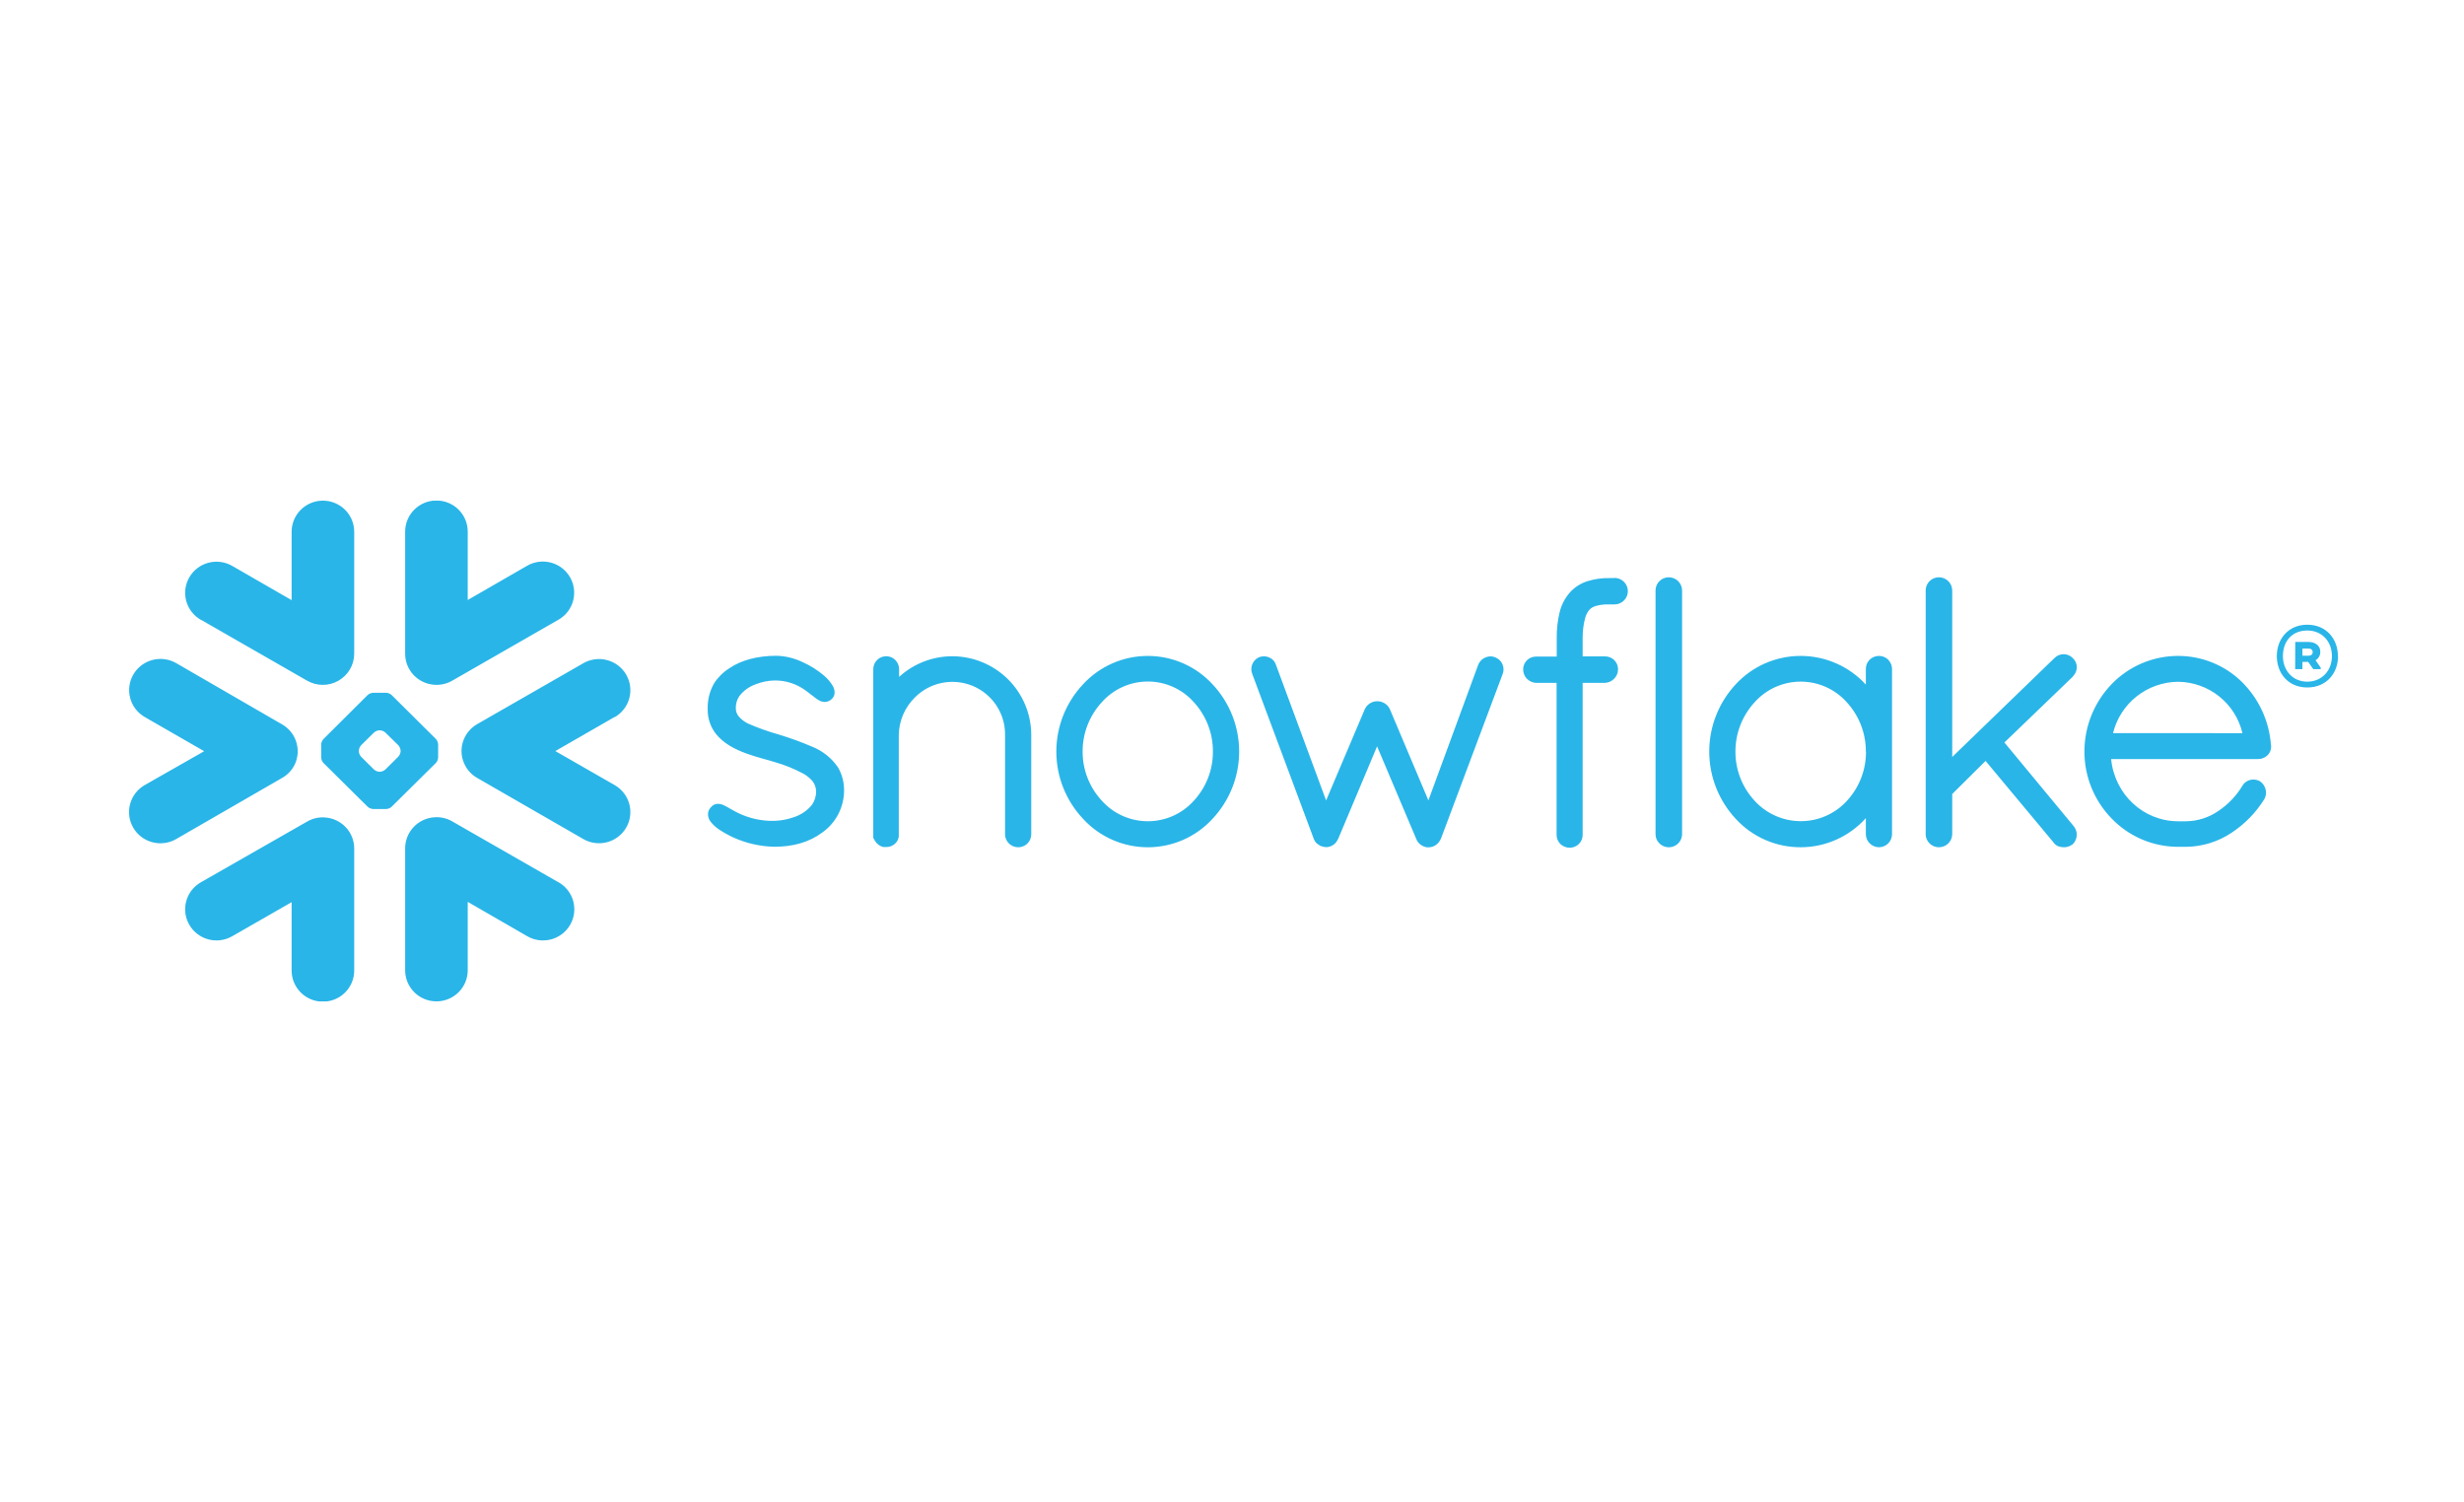 <svg width="187" height="114" viewBox="0 0 187 114" fill="none" xmlns="http://www.w3.org/2000/svg">
<rect width="187" height="114" fill="white"/>
<g clip-path="url(#clip0_1715_9004)">
<path fill-rule="evenodd" clip-rule="evenodd" d="M175.179 49.221H174.737V49.768H175.179C175.383 49.768 175.517 49.678 175.517 49.495C175.517 49.312 175.394 49.221 175.179 49.221ZM174.193 48.721H175.188C175.737 48.721 176.094 49.016 176.094 49.475C176.096 49.603 176.064 49.729 176.001 49.841C175.937 49.952 175.846 50.045 175.734 50.109L176.125 50.672V50.784H175.559L175.179 50.238H174.737V50.784H174.187L174.193 48.721ZM176.977 49.792C176.977 48.699 176.237 47.852 175.105 47.852C173.973 47.852 173.256 48.648 173.256 49.792C173.256 50.885 173.995 51.735 175.105 51.735C176.215 51.735 176.977 50.896 176.977 49.792ZM177.441 49.792C177.441 51.093 176.567 52.175 175.105 52.175C173.643 52.175 172.794 51.082 172.794 49.792C172.794 48.503 173.657 47.413 175.105 47.413C176.553 47.413 177.43 48.495 177.43 49.792H177.441ZM46.649 54.413L42.145 57.003L46.649 59.585C47.196 59.898 47.595 60.414 47.759 61.02C47.923 61.625 47.838 62.271 47.523 62.814C47.208 63.358 46.689 63.755 46.08 63.917C45.471 64.08 44.821 63.996 44.275 63.683L36.209 59.038C35.691 58.741 35.306 58.26 35.132 57.691C35.054 57.443 35.018 57.183 35.027 56.923C35.031 56.739 35.059 56.555 35.11 56.377C35.276 55.781 35.671 55.273 36.209 54.962L44.275 50.333C44.821 50.02 45.471 49.936 46.08 50.099C46.689 50.262 47.208 50.659 47.523 51.202C47.838 51.746 47.923 52.391 47.759 52.997C47.595 53.602 47.196 54.119 46.649 54.432V54.413ZM42.384 66.962L34.321 62.339C33.906 62.098 33.426 61.99 32.947 62.03C32.349 62.074 31.791 62.34 31.383 62.777C30.975 63.213 30.748 63.787 30.748 64.382V73.639C30.748 74.265 30.999 74.866 31.444 75.309C31.889 75.751 32.493 76 33.123 76C33.752 76 34.356 75.751 34.802 75.309C35.247 74.866 35.497 74.265 35.497 73.639V68.448L40.023 71.06C40.294 71.215 40.593 71.315 40.902 71.355C41.212 71.395 41.527 71.374 41.828 71.294C42.13 71.213 42.412 71.074 42.66 70.884C42.907 70.695 43.115 70.459 43.27 70.19C43.426 69.921 43.527 69.624 43.567 69.316C43.608 69.008 43.586 68.695 43.505 68.396C43.424 68.096 43.284 67.815 43.093 67.569C42.903 67.323 42.666 67.117 42.395 66.962H42.384ZM33.079 57.907L29.726 61.224C29.612 61.331 29.463 61.394 29.306 61.402H28.322C28.164 61.393 28.015 61.33 27.899 61.224L24.549 57.907C24.445 57.792 24.384 57.646 24.375 57.492V56.511C24.383 56.355 24.444 56.207 24.549 56.09L27.899 52.754C28.015 52.649 28.165 52.587 28.322 52.579H29.306C29.462 52.586 29.611 52.648 29.726 52.754L33.079 56.082C33.183 56.198 33.244 56.347 33.252 56.503V57.484C33.245 57.64 33.184 57.79 33.079 57.907ZM30.405 56.984C30.394 56.827 30.332 56.678 30.229 56.56L29.251 55.601C29.136 55.497 28.988 55.435 28.833 55.426H28.794C28.639 55.435 28.491 55.497 28.377 55.601L27.407 56.56C27.302 56.677 27.241 56.827 27.234 56.984V57.019C27.241 57.173 27.302 57.321 27.407 57.434L28.377 58.399C28.492 58.503 28.639 58.565 28.794 58.574H28.833C28.988 58.565 29.136 58.503 29.251 58.399L30.224 57.434C30.329 57.32 30.393 57.174 30.405 57.019V56.984ZM15.243 47.033L23.309 51.661C23.671 51.868 24.081 51.978 24.499 51.978C24.916 51.978 25.327 51.869 25.689 51.661C26.05 51.454 26.351 51.156 26.561 50.797C26.77 50.438 26.881 50.03 26.882 49.615V40.358C26.882 39.732 26.632 39.131 26.186 38.689C25.741 38.246 25.137 37.997 24.507 37.997C23.878 37.997 23.274 38.246 22.828 38.689C22.383 39.131 22.133 39.732 22.133 40.358V45.549L17.615 42.945C17.344 42.791 17.046 42.69 16.736 42.65C16.426 42.61 16.112 42.631 15.81 42.712C15.201 42.875 14.683 43.272 14.368 43.816C14.054 44.359 13.969 45.005 14.133 45.61C14.297 46.215 14.697 46.731 15.243 47.044V47.033ZM32.947 51.97C33.426 52.009 33.905 51.901 34.321 51.661L42.384 47.033C42.655 46.878 42.892 46.672 43.083 46.426C43.273 46.18 43.413 45.899 43.494 45.599C43.575 45.299 43.596 44.986 43.556 44.679C43.516 44.371 43.415 44.074 43.259 43.805C43.104 43.535 42.896 43.3 42.649 43.11C42.401 42.921 42.119 42.782 41.817 42.701C41.516 42.62 41.201 42.599 40.891 42.639C40.582 42.679 40.283 42.78 40.012 42.934L35.497 45.538V40.347C35.497 39.721 35.247 39.12 34.802 38.678C34.356 38.235 33.752 37.986 33.123 37.986C32.493 37.986 31.889 38.235 31.444 38.678C30.999 39.12 30.748 39.721 30.748 40.347V49.615C30.748 50.211 30.975 50.785 31.382 51.222C31.79 51.658 32.349 51.926 32.947 51.97ZM24.686 62.044C24.207 62.003 23.727 62.111 23.312 62.352L15.243 66.962C14.973 67.117 14.735 67.323 14.545 67.569C14.354 67.815 14.215 68.096 14.133 68.396C14.052 68.695 14.031 69.008 14.071 69.316C14.112 69.624 14.213 69.921 14.368 70.19C14.524 70.459 14.731 70.695 14.979 70.884C15.226 71.074 15.509 71.213 15.81 71.294C16.112 71.374 16.426 71.395 16.736 71.355C17.046 71.315 17.344 71.215 17.615 71.06L22.133 68.47V73.661C22.133 74.287 22.383 74.888 22.828 75.33C23.274 75.773 23.878 76.022 24.507 76.022C25.137 76.022 25.741 75.773 26.186 75.33C26.632 74.888 26.882 74.287 26.882 73.661V64.382C26.879 63.79 26.651 63.22 26.244 62.786C25.837 62.353 25.281 62.088 24.686 62.044ZM22.488 57.708C22.567 57.46 22.603 57.2 22.595 56.94C22.587 56.755 22.558 56.572 22.509 56.393C22.346 55.795 21.951 55.286 21.41 54.978L13.367 50.325C12.82 50.012 12.171 49.928 11.561 50.091C10.952 50.254 10.433 50.651 10.118 51.194C9.803 51.737 9.719 52.383 9.882 52.989C10.046 53.594 10.445 54.11 10.992 54.423L15.496 57.014L10.981 59.585C10.434 59.899 10.036 60.417 9.873 61.023C9.71 61.63 9.796 62.276 10.113 62.82C10.429 63.363 10.95 63.759 11.56 63.921C12.17 64.083 12.82 63.998 13.367 63.683L21.416 59.038C21.936 58.744 22.323 58.263 22.498 57.694L22.488 57.708ZM122.52 43.874H122.127C121.568 43.864 121.011 43.943 120.478 44.109C119.955 44.273 119.488 44.575 119.126 44.984C118.757 45.412 118.496 45.921 118.364 46.47C118.211 47.107 118.137 47.76 118.145 48.415V49.831H116.575C116.32 49.83 116.074 49.929 115.891 50.106C115.708 50.283 115.603 50.525 115.597 50.779C115.591 51.048 115.689 51.309 115.872 51.508C116.058 51.698 116.309 51.812 116.575 51.828H118.134V63.369C118.134 63.499 118.161 63.627 118.212 63.747C118.263 63.866 118.337 63.975 118.43 64.066C118.626 64.244 118.882 64.342 119.148 64.339C119.406 64.335 119.652 64.23 119.832 64.047C120.013 63.864 120.114 63.617 120.112 63.361V51.828H121.8C122.064 51.814 122.314 51.703 122.5 51.516C122.691 51.325 122.798 51.067 122.797 50.798V50.76C122.79 50.505 122.682 50.264 122.498 50.087C122.313 49.911 122.066 49.814 121.811 49.817H120.112V48.407C120.109 47.926 120.166 47.446 120.283 46.978C120.339 46.727 120.451 46.492 120.61 46.29C120.743 46.152 120.909 46.05 121.093 45.995C121.417 45.903 121.752 45.861 122.088 45.872H122.14H122.217H122.308H122.531C122.663 45.872 122.795 45.846 122.918 45.795C123.04 45.745 123.152 45.67 123.246 45.577C123.34 45.484 123.414 45.373 123.465 45.251C123.516 45.129 123.542 44.998 123.542 44.866C123.542 44.734 123.516 44.603 123.465 44.481C123.414 44.359 123.34 44.248 123.246 44.155C123.152 44.062 123.04 43.988 122.918 43.937C122.795 43.887 122.663 43.861 122.531 43.861L122.52 43.874ZM157.311 51.342C157.406 51.249 157.482 51.139 157.535 51.017C157.587 50.895 157.615 50.764 157.616 50.631C157.615 50.502 157.587 50.374 157.534 50.256C157.481 50.138 157.404 50.032 157.308 49.945C157.218 49.852 157.11 49.778 156.991 49.727C156.871 49.676 156.743 49.65 156.613 49.65C156.483 49.65 156.354 49.676 156.235 49.727C156.115 49.778 156.007 49.852 155.918 49.945L148.16 57.451V44.803C148.158 44.672 148.13 44.541 148.078 44.421C148.025 44.3 147.949 44.19 147.855 44.098C147.76 44.006 147.647 43.934 147.524 43.885C147.401 43.837 147.27 43.812 147.137 43.814C147.007 43.815 146.879 43.841 146.759 43.891C146.639 43.941 146.531 44.015 146.439 44.106C146.254 44.292 146.148 44.542 146.145 44.803V63.317C146.148 63.578 146.254 63.827 146.439 64.011C146.624 64.196 146.875 64.3 147.137 64.303C147.404 64.307 147.662 64.205 147.854 64.02C148.045 63.835 148.155 63.582 148.16 63.317V60.262L150.691 57.751L155.846 63.934C155.934 64.065 156.058 64.166 156.203 64.227C156.339 64.277 156.482 64.302 156.627 64.303C156.86 64.308 157.089 64.233 157.275 64.093H157.289C157.391 63.996 157.472 63.881 157.527 63.753C157.583 63.624 157.612 63.487 157.613 63.347C157.611 63.107 157.525 62.875 157.369 62.691L152.12 56.35L157.314 51.352L157.311 51.342ZM143.295 50.068C143.39 50.161 143.465 50.271 143.516 50.392C143.567 50.514 143.593 50.644 143.592 50.776V63.317C143.59 63.578 143.485 63.828 143.299 64.012C143.114 64.197 142.863 64.301 142.6 64.303C142.337 64.3 142.086 64.195 141.899 64.011C141.807 63.92 141.733 63.812 141.683 63.693C141.632 63.574 141.606 63.446 141.605 63.317V62.093C140.986 62.783 140.228 63.336 139.381 63.717C138.533 64.098 137.615 64.298 136.685 64.303C135.754 64.309 134.833 64.121 133.981 63.75C133.129 63.38 132.364 62.836 131.737 62.153C130.44 60.762 129.72 58.936 129.72 57.04C129.72 55.143 130.44 53.317 131.737 51.926C132.366 51.247 133.13 50.706 133.98 50.336C134.831 49.967 135.75 49.778 136.678 49.781C137.607 49.784 138.524 49.979 139.372 50.354C140.221 50.729 140.981 51.276 141.605 51.959V50.762C141.605 50.63 141.632 50.5 141.683 50.378C141.735 50.257 141.81 50.147 141.905 50.055C142.093 49.879 142.342 49.781 142.6 49.781C142.858 49.781 143.107 49.879 143.295 50.055V50.068ZM141.605 57.055C141.616 55.657 141.092 54.307 140.141 53.279C139.702 52.792 139.166 52.403 138.566 52.136C137.966 51.87 137.317 51.732 136.66 51.732C136.003 51.732 135.354 51.87 134.754 52.136C134.154 52.403 133.618 52.792 133.18 53.279C132.226 54.307 131.699 55.656 131.707 57.055C131.703 58.444 132.232 59.782 133.185 60.798C133.627 61.279 134.166 61.662 134.765 61.925C135.365 62.188 136.013 62.323 136.668 62.323C137.324 62.323 137.972 62.188 138.571 61.925C139.171 61.662 139.709 61.279 140.152 60.798C141.102 59.776 141.625 58.433 141.616 57.041L141.605 57.055ZM61.679 56.688C60.825 56.32 59.95 56.002 59.06 55.735C58.279 55.514 57.514 55.24 56.77 54.915C56.507 54.788 56.272 54.609 56.078 54.391C55.921 54.209 55.837 53.977 55.842 53.738C55.835 53.412 55.931 53.092 56.116 52.822C56.434 52.414 56.863 52.105 57.353 51.934C57.801 51.755 58.277 51.657 58.76 51.645C59.618 51.63 60.457 51.898 61.145 52.407C61.42 52.601 61.646 52.8 61.86 52.953C61.963 53.039 62.075 53.112 62.195 53.172C62.316 53.237 62.451 53.273 62.588 53.276C62.683 53.276 62.776 53.258 62.863 53.221C62.952 53.185 63.033 53.134 63.105 53.071C63.179 53.002 63.239 52.921 63.284 52.831C63.321 52.744 63.341 52.651 63.341 52.557C63.338 52.384 63.291 52.214 63.204 52.063C63.027 51.762 62.8 51.494 62.531 51.27C62.034 50.848 61.479 50.5 60.882 50.238C60.28 49.952 59.625 49.793 58.958 49.77C57.482 49.77 56.251 50.104 55.355 50.716C54.886 51.011 54.489 51.404 54.19 51.869C53.868 52.436 53.702 53.078 53.709 53.73V53.833C53.697 54.508 53.917 55.166 54.333 55.699C54.918 56.432 55.784 56.872 56.633 57.183C57.482 57.495 58.326 57.68 58.862 57.858C59.604 58.073 60.321 58.367 61 58.735C61.262 58.885 61.495 59.08 61.687 59.312C61.844 59.527 61.931 59.786 61.934 60.052V60.074C61.939 60.445 61.822 60.807 61.602 61.106C61.243 61.539 60.766 61.859 60.228 62.027C59.753 62.195 59.255 62.287 58.752 62.3C57.791 62.321 56.839 62.109 55.979 61.683C55.666 61.527 55.413 61.374 55.182 61.243C55.069 61.183 54.962 61.126 54.849 61.079C54.736 61.032 54.615 61.007 54.492 61.005C54.407 61.005 54.322 61.021 54.242 61.052C54.161 61.084 54.087 61.133 54.025 61.194C53.937 61.272 53.864 61.364 53.808 61.467C53.757 61.572 53.73 61.687 53.731 61.803C53.736 61.993 53.797 62.178 53.907 62.333C54.1 62.587 54.336 62.806 54.605 62.978C54.956 63.206 55.324 63.408 55.704 63.582C56.665 64.008 57.7 64.24 58.752 64.265C60.167 64.265 61.393 63.94 62.423 63.172C62.925 62.812 63.334 62.34 63.618 61.793C63.902 61.247 64.053 60.642 64.058 60.027C64.071 59.408 63.916 58.796 63.608 58.257C63.136 57.555 62.464 57.009 61.679 56.688ZM126.636 43.814C126.374 43.816 126.123 43.921 125.938 44.106C125.845 44.197 125.771 44.306 125.721 44.425C125.67 44.545 125.644 44.674 125.644 44.803V63.317C125.644 63.446 125.67 63.574 125.72 63.694C125.771 63.813 125.845 63.921 125.938 64.011C126.078 64.15 126.257 64.245 126.451 64.284C126.645 64.323 126.846 64.304 127.029 64.23C127.213 64.156 127.37 64.03 127.482 63.867C127.594 63.705 127.655 63.514 127.659 63.317V44.803C127.657 44.672 127.629 44.541 127.577 44.421C127.524 44.3 127.448 44.19 127.353 44.098C127.259 44.006 127.146 43.934 127.023 43.885C126.9 43.837 126.769 43.812 126.636 43.814ZM172.362 56.579V56.678C172.362 56.806 172.335 56.934 172.281 57.051C172.228 57.169 172.149 57.273 172.052 57.358C171.861 57.522 171.617 57.611 171.365 57.609H160.218C160.493 60.314 162.673 62.309 165.267 62.331H165.924C166.797 62.317 167.645 62.044 168.361 61.546C169.103 61.051 169.726 60.398 170.183 59.634C170.27 59.484 170.397 59.361 170.551 59.281C170.693 59.203 170.853 59.163 171.016 59.164C171.194 59.164 171.368 59.211 171.522 59.3C171.66 59.398 171.773 59.526 171.852 59.675C171.931 59.825 171.973 59.99 171.975 60.158C171.975 60.338 171.927 60.515 171.835 60.669C171.202 61.68 170.359 62.544 169.361 63.202C168.344 63.882 167.15 64.253 165.924 64.27H165.256C164.32 64.263 163.396 64.068 162.537 63.699C161.679 63.33 160.903 62.793 160.257 62.12C158.938 60.765 158.199 58.954 158.193 57.068C158.185 55.148 158.928 53.301 160.265 51.915C160.917 51.24 161.699 50.703 162.564 50.337C163.43 49.97 164.362 49.781 165.302 49.781C167.109 49.779 168.843 50.484 170.131 51.743C171.434 53.028 172.223 54.74 172.349 56.56L172.362 56.579ZM170.186 55.645C169.929 54.546 169.309 53.565 168.426 52.858C167.542 52.15 166.445 51.758 165.311 51.743C164.167 51.752 163.06 52.14 162.164 52.846C161.267 53.552 160.634 54.535 160.364 55.639L170.186 55.645ZM72.27 49.806C70.776 49.809 69.337 50.367 68.236 51.372V50.795C68.236 50.538 68.138 50.291 67.961 50.104C67.872 50.01 67.765 49.936 67.647 49.885C67.528 49.834 67.4 49.807 67.271 49.806C67.14 49.804 67.01 49.828 66.888 49.877C66.767 49.927 66.656 49.999 66.564 50.092C66.471 50.184 66.398 50.294 66.348 50.414C66.299 50.535 66.274 50.665 66.276 50.795V63.612L66.317 63.653C66.333 63.701 66.355 63.746 66.383 63.787C66.521 64.028 66.748 64.207 67.016 64.284H67.057H67.271C67.418 64.283 67.562 64.251 67.694 64.189C67.812 64.135 67.916 64.055 67.999 63.956C67.999 63.956 68.013 63.932 68.027 63.921C68.077 63.859 68.118 63.791 68.15 63.719C68.176 63.652 68.196 63.583 68.211 63.514V63.478V55.76C68.234 54.699 68.669 53.688 69.426 52.94C69.984 52.375 70.699 51.988 71.48 51.83C72.261 51.672 73.072 51.749 73.808 52.052C74.544 52.355 75.172 52.87 75.612 53.531C76.052 54.191 76.284 54.967 76.277 55.76V63.317C76.278 63.511 76.336 63.7 76.445 63.862C76.553 64.023 76.707 64.149 76.887 64.225C77.067 64.3 77.265 64.321 77.457 64.286C77.649 64.25 77.826 64.159 77.967 64.025C78.062 63.932 78.137 63.822 78.188 63.701C78.239 63.579 78.264 63.449 78.264 63.317V55.76C78.258 54.181 77.624 52.67 76.501 51.554C75.379 50.439 73.857 49.81 72.27 49.806ZM92.023 51.934C93.321 53.321 94.043 55.145 94.043 57.04C94.043 58.934 93.321 60.758 92.023 62.145C91.401 62.825 90.642 63.368 89.796 63.74C88.95 64.112 88.035 64.304 87.11 64.304C86.185 64.304 85.27 64.112 84.424 63.74C83.578 63.368 82.819 62.825 82.196 62.145C80.893 60.761 80.168 58.936 80.168 57.04C80.168 55.144 80.893 53.319 82.196 51.934C82.82 51.256 83.579 50.715 84.425 50.344C85.271 49.973 86.185 49.782 87.11 49.782C88.034 49.782 88.949 49.973 89.795 50.344C90.641 50.715 91.4 51.256 92.023 51.934ZM92.051 57.041C92.06 55.647 91.538 54.302 90.589 53.276C90.153 52.788 89.617 52.398 89.018 52.13C88.419 51.863 87.769 51.724 87.113 51.724C86.456 51.724 85.806 51.863 85.207 52.13C84.608 52.398 84.073 52.788 83.636 53.276C82.684 54.3 82.157 55.646 82.163 57.041C82.157 58.43 82.684 59.77 83.636 60.787C84.074 61.272 84.61 61.66 85.209 61.926C85.808 62.191 86.457 62.329 87.113 62.329C87.769 62.329 88.417 62.191 89.016 61.926C89.615 61.66 90.151 61.272 90.589 60.787C91.537 59.768 92.06 58.429 92.051 57.041ZM113.486 49.891C113.374 49.842 113.252 49.817 113.129 49.817C112.932 49.818 112.738 49.875 112.573 49.983C112.408 50.091 112.277 50.244 112.198 50.423L108.405 60.746L105.481 53.825C105.398 53.64 105.26 53.484 105.085 53.38C104.915 53.275 104.718 53.219 104.517 53.219C104.319 53.221 104.125 53.279 103.959 53.386C103.793 53.494 103.661 53.646 103.579 53.825L100.642 60.751L96.827 50.432C96.763 50.242 96.635 50.08 96.465 49.973C96.3 49.868 96.11 49.812 95.915 49.812C95.787 49.812 95.66 49.837 95.541 49.885C95.311 49.992 95.13 50.183 95.036 50.418C94.943 50.654 94.943 50.916 95.038 51.15L99.713 63.683C99.752 63.782 99.808 63.875 99.878 63.956C99.94 64.022 100.014 64.078 100.095 64.12C100.119 64.141 100.145 64.16 100.172 64.178C100.215 64.203 100.263 64.22 100.312 64.23C100.422 64.27 100.538 64.293 100.655 64.295C100.843 64.291 101.025 64.233 101.18 64.128C101.34 64.024 101.463 63.872 101.532 63.694H101.546L104.511 56.645L107.482 63.667C107.547 63.841 107.661 63.993 107.812 64.104C107.954 64.212 108.121 64.281 108.298 64.306H108.422C108.535 64.307 108.648 64.287 108.754 64.246C108.844 64.211 108.929 64.164 109.007 64.106C109.165 63.982 109.288 63.819 109.364 63.634L114.036 51.167C114.133 50.929 114.131 50.663 114.032 50.426C113.933 50.189 113.744 50.001 113.506 49.902L113.486 49.891Z" fill="#29B5E8"/>
</g>
<defs>
<clipPath id="clip0_1715_9004">
<rect width="167.647" height="38" fill="white" transform="translate(9.794 38)"/>
</clipPath>
</defs>
</svg>
